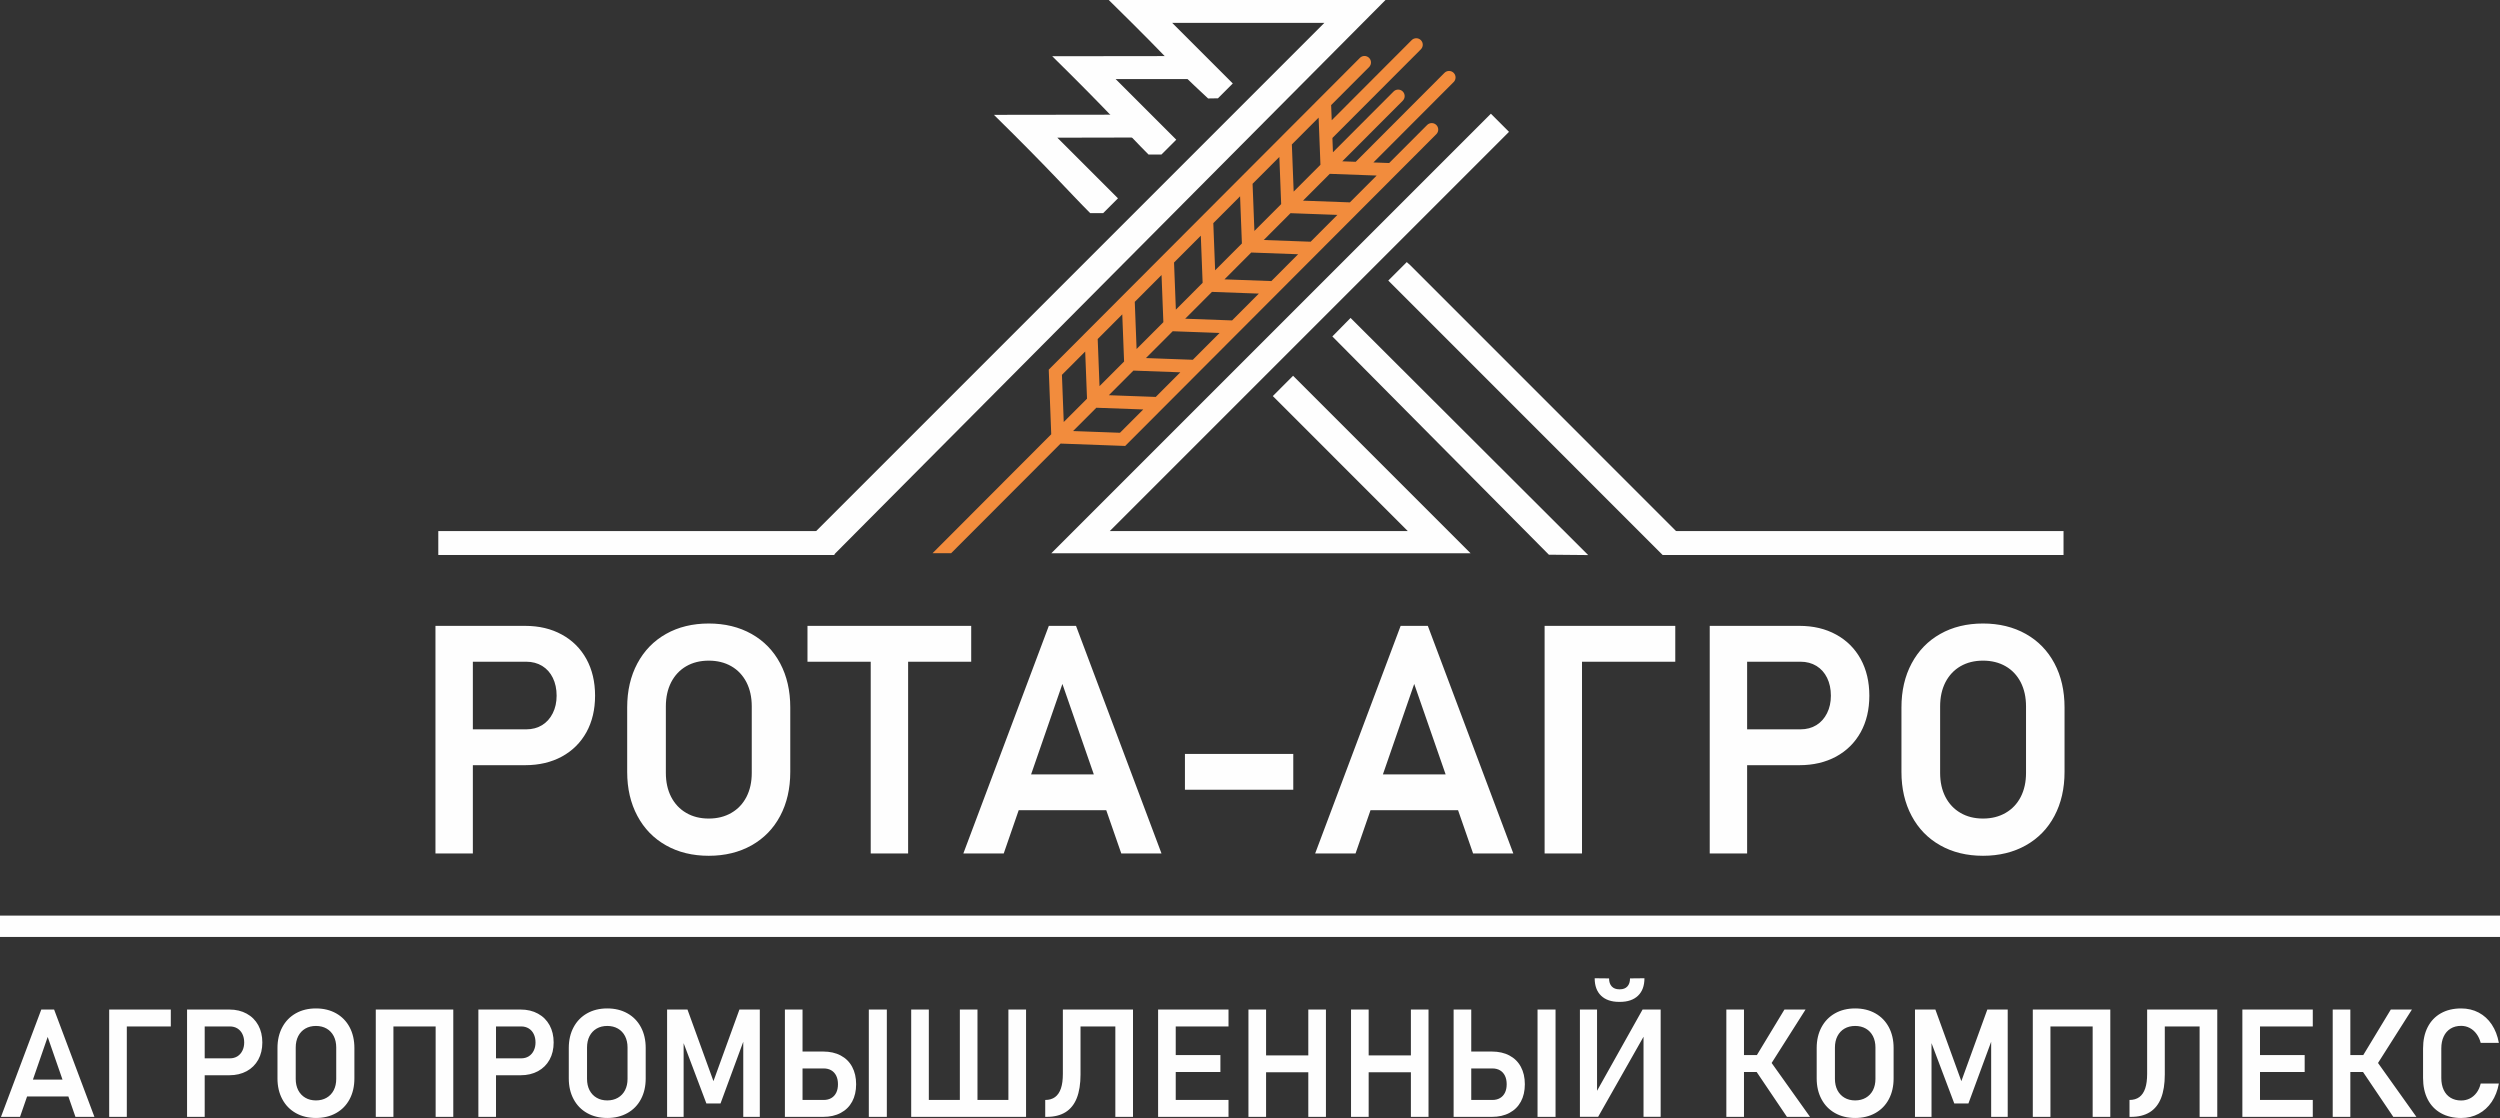 <?xml version="1.0" encoding="UTF-8"?>
<!DOCTYPE svg PUBLIC "-//W3C//DTD SVG 1.1//EN" "http://www.w3.org/Graphics/SVG/1.1/DTD/svg11.dtd">
<!-- Creator: CorelDRAW -->
<svg xmlns="http://www.w3.org/2000/svg" xml:space="preserve" width="166.043mm" height="74.253mm" version="1.1" style="shape-rendering:geometricPrecision; text-rendering:geometricPrecision; image-rendering:optimizeQuality; fill-rule:evenodd; clip-rule:evenodd"
viewBox="0 0 16820.11 7521.76"
 xmlns:xlink="http://www.w3.org/1999/xlink"
 xmlns:xodm="http://www.corel.com/coreldraw/odm/2003">
 <rect x="0" y="0" width="16820.11" height="7521.76" fill="#333333" stroke="none"/>
 <defs>
  <style type="text/css">
   <![CDATA[
    .fil0 {fill:#FEFEFE;fill-rule:nonzero}
    .fil1 {fill:#F28C3D;fill-rule:nonzero}
   ]]>
  </style>
 </defs>
 <g id="Слой_x0020_1">
  <path class="fil0" d="M11063.87 6581.7c0,50.67 -14.39,89.81 -43.22,117.47 -28.8,27.62 -69.5,41.53 -122.23,41.53l-3.88 0c-52.74,0 -93.41,-13.91 -122.21,-41.53 -28.83,-27.65 -43.22,-66.8 -43.22,-117.47l96.77 0.99c0,23.23 6.1,41.19 18.14,54.09 12.04,12.89 29,19.32 50.52,19.32l3.88 0c21.88,0 38.85,-6.43 50.67,-19.32 11.88,-12.91 17.83,-30.87 17.83,-54.09l96.95 -0.99z"/>
  <polygon class="fil0" points="-0,6303.77 16820.11,6303.77 16820.11,6160.2 -0,6160.2 "/>
  <path class="fil0" d="M277.76 6792.21l86.25 0 271.22 722.1 -127.66 0 -186.76 -537.84 -186.15 537.84 -128.13 0 271.23 -722.1zm-143.58 471.41l379.86 0 0 113.56 -379.86 0 0 -113.56zm600.38 -471.41l118.65 0 0 722.1 -118.65 0 0 -722.1zm49.67 0l364.94 0 0 113.73 -364.94 0 0 -113.73zm531.4 328.32l230.86 0c19.36,0 36.13,-4.57 50.54,-13.36 14.39,-9.01 25.57,-21.53 33.7,-37.84 8.14,-16.26 12.23,-34.71 12.23,-55.57l0 0c0,-21.54 -4.08,-40.33 -12.04,-56.64 -7.96,-16.27 -19.15,-28.8 -33.71,-37.79 -14.58,-8.79 -31.35,-13.39 -50.71,-13.39l-230.86 0 0 -113.73 227.47 0c44.11,0 82.89,9.16 116.46,27.65 33.58,18.29 59.5,44.22 77.99,77.64 18.3,33.53 27.45,72.19 27.45,116.26l0 0c0,44.05 -9.15,82.71 -27.45,115.94 -18.49,33.24 -44.41,58.99 -77.99,77.28 -33.57,18.14 -72.36,27.32 -116.46,27.32l-227.47 0 0 -113.77zm-57.11 -328.32l118.66 0 0 722.1 -118.66 0 0 -722.1zm867.17 729.55c-51.37,0 -96.6,-11.02 -135.61,-33.03 -39.15,-22.04 -69.34,-53.05 -90.86,-93.41 -21.53,-40.19 -32.37,-86.77 -32.37,-139.66l0 -204.59c0,-53.06 10.84,-99.68 32.37,-139.86 21.52,-40.15 51.7,-71.34 90.86,-93.38 39.01,-22.05 84.24,-33.05 135.61,-33.05 51.19,0 96.46,11 135.78,33.05 39.14,22.04 69.49,53.23 90.86,93.38 21.35,40.19 32.01,86.8 32.01,139.86l0 204.59c0,52.89 -10.66,99.48 -32.01,139.66 -21.36,40.36 -51.71,71.37 -90.86,93.41 -39.32,22.01 -84.6,33.03 -135.78,33.03zm0 -118.14c27.14,0 51.01,-5.92 71.71,-17.97 20.67,-11.87 36.62,-28.83 47.98,-50.67 11.17,-21.87 16.75,-47.13 16.75,-75.93l0 -211.55c0,-28.83 -5.58,-54.24 -16.75,-76.28 -11.36,-21.87 -27.31,-38.97 -47.98,-50.85 -20.7,-11.86 -44.57,-17.79 -71.71,-17.79 -27.28,0 -51.02,5.93 -71.55,17.79 -20.48,11.88 -36.41,28.98 -47.8,50.85 -11.17,22.04 -16.74,47.45 -16.74,76.28l0 211.55c0,28.8 5.57,54.06 16.74,75.93 11.4,21.84 27.32,38.8 47.8,50.67 20.52,12.05 44.27,17.97 71.55,17.97zm805.31 -611.41l118.65 0 0 722.1 -118.65 0 0 -722.1zm-402.75 0l118.65 0 0 722.1 -118.65 0 0 -722.1zm63.07 0l410.7 0 0 113.73 -410.7 0 0 -113.73zm684.27 328.32l230.87 0c19.34,0 36.12,-4.57 50.54,-13.36 14.39,-9.01 25.57,-21.53 33.7,-37.84 8.13,-16.26 12.22,-34.71 12.22,-55.57l0 0c0,-21.54 -4.08,-40.33 -12.04,-56.64 -7.95,-16.27 -19.14,-28.8 -33.71,-37.79 -14.58,-8.79 -31.36,-13.39 -50.7,-13.39l-230.87 0 0 -113.73 227.48 0c44.09,0 82.89,9.16 116.46,27.65 33.58,18.29 59.5,44.22 77.99,77.64 18.3,33.53 27.43,72.19 27.43,116.26l0 0c0,44.05 -9.13,82.71 -27.43,115.94 -18.49,33.24 -44.41,58.99 -77.99,77.28 -33.57,18.14 -72.38,27.32 -116.46,27.32l-227.48 0 0 -113.77zm-57.1 -328.32l118.64 0 0 722.1 -118.64 0 0 -722.1zm867.16 729.55c-51.36,0 -96.59,-11.02 -135.6,-33.03 -39.15,-22.04 -69.34,-53.05 -90.87,-93.41 -21.53,-40.19 -32.36,-86.77 -32.36,-139.66l0 -204.59c0,-53.06 10.83,-99.68 32.36,-139.86 21.53,-40.15 51.71,-71.34 90.87,-93.38 39.01,-22.05 84.24,-33.05 135.6,-33.05 51.19,0 96.47,11 135.78,33.05 39.14,22.04 69.5,53.23 90.86,93.38 21.35,40.19 32.02,86.8 32.02,139.86l0 204.59c0,52.89 -10.67,99.48 -32.02,139.66 -21.35,40.36 -51.71,71.37 -90.86,93.41 -39.31,22.01 -84.6,33.03 -135.78,33.03zm0 -118.14c27.14,0 51.01,-5.92 71.72,-17.97 20.67,-11.87 36.62,-28.83 47.97,-50.67 11.18,-21.87 16.77,-47.13 16.77,-75.93l0 -211.55c0,-28.83 -5.58,-54.24 -16.77,-76.28 -11.35,-21.87 -27.3,-38.97 -47.97,-50.85 -20.71,-11.86 -44.58,-17.79 -71.72,-17.79 -27.27,0 -51.01,5.93 -71.54,17.79 -20.5,11.88 -36.41,28.98 -47.8,50.85 -11.17,22.04 -16.74,47.45 -16.74,76.28l0 211.55c0,28.8 5.57,54.06 16.74,75.93 11.4,21.84 27.3,38.8 47.8,50.67 20.52,12.05 44.27,17.97 71.54,17.97zm889.22 -611.41l137.13 0 0 722.1 -111.34 0 0 -550.71 5.05 31.67 -157.98 428.71 -95.25 0 -157.97 -418.7 4.91 -41.67 0 550.71 -111.21 0 0 -722.1 137.14 0 174.74 481.76 174.76 -481.76zm363.08 608.36l203.59 0c19.82,0 36.96,-4.25 51.36,-12.7 14.39,-8.31 25.59,-20.52 33.4,-36.44 7.79,-15.96 11.53,-34.76 11.53,-56.64l0 0c0,-21.87 -3.74,-40.84 -11.53,-56.8 -7.81,-16.1 -19,-28.31 -33.4,-36.76 -14.39,-8.47 -31.53,-12.73 -51.36,-12.73l-203.59 0 0 -113.73 200.2 0c45.27,0 84.76,8.82 118.13,26.61 33.4,17.63 59.19,43.06 76.98,76.3 17.79,33.04 26.79,72.02 26.79,117.11l0 0c0,45.11 -9.01,84.08 -26.79,116.95 -17.79,32.89 -43.58,58.33 -76.98,75.94 -33.37,17.79 -72.85,26.62 -118.13,26.62l-200.2 0 0 -113.74zm-57.1 -608.36l118.64 0 0 722.1 -118.64 0 0 -722.1zm685.8 722.1l-121.18 0 0 -722.1 121.18 0 0 722.1zm817.87 -722.1l118.82 0 0 722.1 -118.82 0 0 -722.1zm-595.32 608.36l661.91 0 0 113.74 -661.91 0 0 -113.74zm-58.63 -608.36l118.64 0 0 722.1 -118.64 0 0 -722.1zm327.33 0l118.64 0 0 722.1 -118.64 0 0 -722.1zm574.44 608.36l0 0c26.63,0 48.5,-6.43 66.12,-19.32 17.43,-12.91 30.66,-32.4 39.5,-58.32 8.82,-26.09 13.04,-58.8 13.04,-98.16l0 -432.57 118.82 0 0 436.48c0,63.89 -8.48,116.95 -25.09,159.18 -16.79,42.19 -42.02,73.9 -75.76,94.91 -33.71,21.01 -75.93,31.53 -126.6,31.53l-10.02 0 0 -113.74zm471.73 -608.36l118.82 0 0 722.1 -118.82 0 0 -722.1zm-284.93 0l338.68 0 0 113.73 -338.68 0 0 -113.73zm572.59 0l118.64 0 0 722.1 -118.64 0 0 -722.1zm49.15 608.36l424.63 0 0 113.74 -424.63 0 0 -113.74zm0 -301.88l370.04 0 0 113.74 -370.04 0 0 -113.74zm0 -306.48l424.63 0 0 113.73 -424.63 0 0 -113.73zm961.45 0l118.64 0 0 722.1 -118.64 0 0 -722.1zm-402.75 0l118.65 0 0 722.1 -118.65 0 0 -722.1zm63.06 308.53l410.71 0 0 113.56 -410.71 0 0 -113.56zm1029.92 -308.53l118.64 0 0 722.1 -118.64 0 0 -722.1zm-402.76 0l118.66 0 0 722.1 -118.66 0 0 -722.1zm63.07 308.53l410.71 0 0 113.56 -410.71 0 0 -113.56zm684.27 299.84l203.59 0c19.83,0 36.97,-4.25 51.37,-12.7 14.4,-8.31 25.58,-20.52 33.41,-36.44 7.78,-15.96 11.52,-34.76 11.52,-56.64l0 0c0,-21.87 -3.74,-40.84 -11.52,-56.8 -7.83,-16.1 -19,-28.31 -33.41,-36.76 -14.39,-8.47 -31.53,-12.73 -51.37,-12.73l-203.59 0 0 -113.73 200.2 0c45.28,0 84.78,8.82 118.14,26.61 33.4,17.63 59.19,43.06 76.99,76.3 17.78,33.04 26.77,72.02 26.77,117.11l0 0c0,45.11 -9,84.08 -26.77,116.95 -17.8,32.89 -43.59,58.33 -76.99,75.94 -33.36,17.79 -72.85,26.62 -118.14,26.62l-200.2 0 0 -113.74zm-57.1 -608.36l118.64 0 0 722.1 -118.64 0 0 -722.1zm685.8 722.1l-121.16 0 0 -722.1 121.16 0 0 722.1zm591.93 -0.52l0 -572.59 12.01 12.88 -317.29 559.71 -122.73 0 0 -721.59 115.27 0 0 581.05 -12.04 -12.88 318.35 -568.18 121.69 0 0 721.59 -115.26 0zm750.94 -395.79l197.12 -325.8 142.04 0 -263.23 414.77 -75.93 -88.97zm-0.53 78.46l106.26 -52.2 263.6 370.05 -155.43 0 -214.43 -317.85zm-193.23 -404.26l118.65 0 0 722.1 -118.65 0 0 -722.1zm54.06 306.48l240.86 0 0 113.74 -240.86 0 0 -113.74zm812.61 423.07c-51.36,0 -96.6,-11.02 -135.61,-33.03 -39.14,-22.04 -69.32,-53.05 -90.86,-93.41 -21.53,-40.19 -32.37,-86.77 -32.37,-139.66l0 -204.59c0,-53.06 10.84,-99.68 32.37,-139.86 21.54,-40.15 51.71,-71.34 90.86,-93.38 39.01,-22.05 84.25,-33.05 135.61,-33.05 51.2,0 96.47,11 135.78,33.05 39.15,22.04 69.51,53.23 90.87,93.38 21.35,40.19 32.01,86.8 32.01,139.86l0 204.59c0,52.89 -10.66,99.48 -32.01,139.66 -21.35,40.36 -51.71,71.37 -90.87,93.41 -39.31,22.01 -84.59,33.03 -135.78,33.03zm0 -118.14c27.14,0 51.02,-5.92 71.72,-17.97 20.67,-11.87 36.62,-28.83 47.98,-50.67 11.18,-21.87 16.74,-47.13 16.74,-75.93l0 -211.55c0,-28.83 -5.56,-54.24 -16.74,-76.28 -11.36,-21.87 -27.31,-38.97 -47.98,-50.85 -20.7,-11.86 -44.58,-17.79 -71.72,-17.79 -27.27,0 -51.01,5.93 -71.54,17.79 -20.49,11.88 -36.42,28.98 -47.79,50.85 -11.19,22.04 -16.77,47.45 -16.77,76.28l0 211.55c0,28.8 5.57,54.06 16.77,75.93 11.38,21.84 27.3,38.8 47.79,50.67 20.52,12.05 44.27,17.97 71.54,17.97zm889.23 -611.41l137.13 0 0 722.1 -111.36 0 0 -550.71 5.05 31.67 -157.96 428.71 -95.26 0 -157.96 -418.7 4.9 -41.67 0 550.71 -111.21 0 0 -722.1 137.13 0 174.76 481.76 174.76 -481.76zm708.7 0l118.65 0 0 722.1 -118.65 0 0 -722.1zm-402.75 0l118.66 0 0 722.1 -118.66 0 0 -722.1zm63.07 0l410.71 0 0 113.73 -410.71 0 0 -113.73zm587.5 608.36l0 0c26.63,0 48.5,-6.43 66.12,-19.32 17.43,-12.91 30.65,-32.4 39.49,-58.32 8.82,-26.09 13.05,-58.8 13.05,-98.16l0 -432.57 118.82 0 0 436.48c0,63.89 -8.48,116.95 -25.09,159.18 -16.79,42.19 -42.02,73.9 -75.76,94.91 -33.71,21.01 -75.93,31.53 -126.61,31.53l-10.01 0 0 -113.74zm471.73 -608.36l118.82 0 0 722.1 -118.82 0 0 -722.1zm-284.93 0l338.68 0 0 113.73 -338.68 0 0 -113.73zm572.59 0l118.64 0 0 722.1 -118.64 0 0 -722.1zm49.15 608.36l424.62 0 0 113.74 -424.62 0 0 -113.74zm0 -301.88l370.04 0 0 113.74 -370.04 0 0 -113.74zm0 -306.48l424.62 0 0 113.73 -424.62 0 0 -113.73zm752.46 325.8l197.11 -325.8 142.05 0 -263.22 414.77 -75.94 -88.97zm-0.52 78.46l106.25 -52.2 263.61 370.05 -155.45 0 -214.41 -317.85zm-193.24 -404.26l118.64 0 0 722.1 -118.64 0 0 -722.1zm54.06 306.48l240.86 0 0 113.74 -240.86 0 0 -113.74zm810.09 423.07c-52.4,0 -97.81,-10.84 -136.3,-32.55 -38.63,-21.7 -68.3,-52.72 -88.99,-93.03 -20.67,-40.53 -31.02,-88.32 -31.02,-143.56l0 -198.16c0,-55.28 10.35,-103.24 31.02,-143.73 20.7,-40.54 50.37,-71.72 88.99,-93.43 38.48,-21.7 83.9,-32.53 136.3,-32.53 43.37,0 82.72,9.31 117.95,27.79 35.27,18.66 64.59,45.28 87.81,80.16 23.4,35.1 39.32,76.29 47.98,123.92l0 0 -122.22 0 0 0c-5.92,-23.05 -15.43,-43.38 -28.31,-60.68 -12.87,-17.44 -28.14,-30.84 -45.93,-40 -17.61,-9.32 -36.79,-13.89 -57.27,-13.89 -27.48,0 -51.19,6.09 -71.37,18.66 -20.02,12.35 -35.45,29.97 -46.1,52.89 -10.71,22.7 -16.1,49.8 -16.1,80.85l0 198.16c0,30.83 5.39,57.62 16.1,80.5 10.65,22.7 26.08,40.33 46.1,52.53 20.18,12.22 43.88,18.49 71.37,18.49 20.84,0 40.16,-4.44 57.79,-13.22 17.8,-8.82 33.06,-21.71 45.94,-39.01 12.87,-17.27 22.18,-37.98 27.79,-62.02l0 0 122.22 0 0 0c-8.65,47.61 -24.75,88.81 -48.15,123.56 -23.57,34.76 -52.89,61.54 -87.98,80.2 -35.07,18.79 -74.24,28.11 -117.61,28.11z"/>
  <path class="fil0" d="M13341.84 5507.2c57.5,0 108.18,-12.58 152.03,-38.09 43.85,-25.16 77.63,-61.1 101.71,-107.46 23.71,-46.37 35.58,-99.92 35.58,-161.03l0 -448.53c0,-61.1 -11.86,-115.02 -35.58,-161.73 -24.09,-46.35 -57.86,-82.66 -101.71,-107.83 -43.85,-25.14 -94.53,-37.72 -152.03,-37.72 -57.87,0 -108.18,12.58 -151.67,37.72 -43.5,25.17 -77.27,61.48 -101.35,107.83 -23.72,46.72 -35.59,100.63 -35.59,161.73l0 448.53c0,61.1 11.86,114.65 35.59,161.03 24.08,46.35 57.85,82.3 101.35,107.46 43.49,25.51 93.79,38.09 151.67,38.09zm0 250.51c-108.9,0 -204.86,-23.36 -287.52,-70.08 -83.04,-46.72 -147.01,-112.5 -192.64,-198.03 -45.66,-85.19 -68.65,-184.02 -68.65,-296.17l0 -433.79c0,-112.5 22.99,-211.33 68.65,-296.51 45.64,-85.18 109.61,-151.31 192.64,-198.04 82.66,-46.72 178.62,-70.08 287.52,-70.08 108.54,0 204.5,23.36 287.89,70.08 83.01,46.73 147.35,112.86 192.64,198.04 45.28,85.18 67.93,184.01 67.93,296.51l0 433.79c0,112.15 -22.65,210.98 -67.93,296.17 -45.29,85.53 -109.63,151.31 -192.64,198.03 -83.39,46.72 -179.35,70.08 -287.89,70.08zm-1838.73 -1546.88l251.6 0 0 1531.07 -251.6 0 0 -1531.07zm121.12 696.17l489.51 0c40.99,0 76.55,-9.71 107.1,-28.4 30.56,-19.03 54.27,-45.64 71.52,-80.15 17.26,-34.5 25.88,-73.67 25.88,-117.88l0 0c0,-45.64 -8.62,-85.54 -25.51,-120.04 -16.91,-34.49 -40.62,-61.09 -71.54,-80.15 -30.91,-18.69 -66.47,-28.38 -107.46,-28.38l-489.51 0 0 -241.16 482.32 0c93.46,0 175.75,19.4 246.93,58.58 71.14,38.82 126.15,93.79 165.32,164.61 38.82,71.15 58.22,153.09 58.22,246.54l0 0c0,93.44 -19.4,175.39 -58.22,245.83 -39.17,70.45 -94.18,125.08 -165.32,163.89 -71.17,38.45 -153.47,57.87 -246.93,57.87l-482.32 0 0 -241.16zm-1126.74 -696.17l773.81 0 0 241.16 -773.81 0 0 -241.16zm-105.31 0l251.6 0 0 1531.07 -251.6 0 0 -1531.07zm-1273.01 999.51l805.43 0 0 240.8 -805.43 0 0 -240.8zm304.43 -999.51l182.93 0 575.07 1531.07 -270.64 0 -396.06 -1140.4 -394.63 1140.4 -271.72 0 575.06 -1531.07zm-722.4 861.49l0 241.17 -728.88 0 0 -241.17 728.88 0zm-1949.08 138.02l805.43 0 0 240.8 -805.43 0 0 -240.8zm304.43 -999.51l182.94 0 575.06 1531.07 -270.63 0 -396.07 -1140.4 -394.63 1140.4 -271.72 0 575.06 -1531.07zm-1623.79 0l1101.58 0 0 241.16 -1101.58 0 0 -241.16zm425.53 125.43l251.58 0 0 1405.64 -251.58 0 0 -1405.64zm-1089.73 1170.94c57.5,0 108.18,-12.58 152.03,-38.09 43.85,-25.16 77.62,-61.1 101.71,-107.46 23.71,-46.37 35.58,-99.92 35.58,-161.03l0 -448.53c0,-61.1 -11.86,-115.02 -35.58,-161.73 -24.1,-46.35 -57.86,-82.66 -101.71,-107.83 -43.85,-25.14 -94.53,-37.72 -152.03,-37.72 -57.87,0 -108.18,12.58 -151.67,37.72 -43.5,25.17 -77.27,61.48 -101.35,107.83 -23.72,46.72 -35.6,100.63 -35.6,161.73l0 448.53c0,61.1 11.87,114.65 35.6,161.03 24.08,46.35 57.85,82.3 101.35,107.46 43.49,25.51 93.79,38.09 151.67,38.09zm0 250.51c-108.9,0 -204.86,-23.36 -287.53,-70.08 -83.03,-46.72 -147.01,-112.5 -192.64,-198.03 -45.66,-85.19 -68.64,-184.02 -68.64,-296.17l0 -433.79c0,-112.5 22.98,-211.33 68.64,-296.51 45.64,-85.18 109.62,-151.31 192.64,-198.04 82.67,-46.72 178.63,-70.08 287.53,-70.08 108.54,0 204.5,23.36 287.88,70.08 83.01,46.73 147.36,112.86 192.65,198.04 45.28,85.18 67.92,184.01 67.92,296.51l0 433.79c0,112.15 -22.64,210.98 -67.92,296.17 -45.29,85.53 -109.64,151.31 -192.65,198.03 -83.38,46.72 -179.34,70.08 -287.88,70.08zm-1838.74 -1546.88l251.6 0 0 1531.07 -251.6 0 0 -1531.07zm121.13 696.17l489.51 0c40.98,0 76.55,-9.71 107.1,-28.4 30.55,-19.03 54.27,-45.64 71.52,-80.15 17.25,-34.5 25.88,-73.67 25.88,-117.88l0 0c0,-45.64 -8.63,-85.54 -25.52,-120.04 -16.9,-34.49 -40.61,-61.09 -71.53,-80.15 -30.91,-18.69 -66.48,-28.38 -107.46,-28.38l-489.51 0 0 -241.16 482.32 0c93.46,0 175.75,19.4 246.92,58.58 71.15,38.82 126.15,93.79 165.33,164.61 38.81,71.15 58.22,153.09 58.22,246.54l0 0c0,93.44 -19.41,175.39 -58.22,245.83 -39.18,70.45 -94.18,125.08 -165.33,163.89 -71.16,38.45 -153.46,57.87 -246.92,57.87l-482.32 0 0 -241.16z"/>
  <polygon class="fil0" points="2948.87,3733.93 5613.57,3733.93 5613.57,3573.1 2948.87,3573.1 "/>
  <polygon class="fil0" points="8699.93,2528.21 8563.48,2664.74 9471.85,3573.21 7466.35,3573.21 10152.58,886.91 10030.74,765.06 7073.3,3722.31 9894.1,3722.31 "/>
  <polygon class="fil0" points="9489.6,1785.63 9464.75,1763.36 9340.41,1887.59 11186.1,3733.86 11437.27,3733.86 "/>
  <path class="fil0" d="M7459.74 0c479.11,470.8 379.47,394.18 668.33,662.4l66.35 -0.96 99.87 -99.86 -408.03 -407.95 1024.39 0 -3580.36 3580.26 59.02 0.1 219.49 0 3712.85 -3733.98 -1861.91 0z"/>
  <polygon class="fil0" points="11196.64,3733.93 13883.52,3733.93 13883.52,3573.1 11175.95,3573.1 "/>
  <path class="fil0" d="M7079.49 378.29c383.56,376.92 506.49,519.97 647.95,661.43l86.73 0 99.87 -99.86 -408.03 -407.94 508.88 0 -153.6 -154.6 -781.8 0.98z"/>
  <path class="fil0" d="M6687.19 772.67c383.56,376.93 506.49,519.98 647.94,661.44l86.74 0 99.87 -99.86 -408.03 -407.95 536.42 -1.1 -158.19 -153.62 -804.75 1.1z"/>
  <polygon class="fil0" points="10420.9,3732.02 10685.39,3734.51 9086.66,2139.11 8964.12,2263.56 "/>
  <path class="fil1" d="M6399.59 3721.7l736.06 -737.26 434.72 15.87 2093.34 -2097.58 0.76 -0.77 -0.01 -0.01c16.31,-17.13 16.03,-44.28 -0.82,-61.09 -16.82,-16.81 -43.96,-17.03 -61.07,-0.68l-0.02 -0.02 -256.15 256.66 -106.01 -3.87 539.88 -540.97 -0.01 -0.01c17.07,-17.11 17.04,-44.79 -0.06,-61.86 -17.09,-17.06 -44.78,-17.04 -61.85,0.07l-597.18 598.4 0.01 0.01 -90.27 -3.29 407.63 -408.45 -0.06 -0.06c16.48,-17.14 16.27,-44.4 -0.64,-61.28 -17.09,-17.06 -44.78,-17.03 -61.85,0.08l-1.56 1.63 -406.3 407.12 -3.7 -96.09 595.19 -596.39 0 -0.02 0.03 -0.04c17.07,-17.11 17.05,-44.79 -0.06,-61.86 -17.11,-17.07 -44.78,-17.03 -61.86,0.08l-0.03 0.03 -537.86 538.95 -3.93 -101.9 256.16 -256.67 -0.02 -0.03c16.29,-17.16 16.02,-44.26 -0.84,-61.08 -16.84,-16.8 -43.93,-17.02 -61.05,-0.68l-0.01 -0.01 -0.78 0.78 -2093.33 2097.58 16.74 434.69 -793.44 795.05 -5.1 5.37 125.37 -0.4zm820.13 -821.54l156.56 -156.88 315.5 11.52 -156.56 156.88 -315.5 -11.52zm556.16 -229.64l-315.5 -11.52 165.31 -165.66 315.5 11.53 -165.31 165.64zm249.42 -249.93l-315.5 -11.52 180.13 -180.51 315.5 11.53 -180.13 180.5zm264.24 -264.78l-315.5 -11.52 180.11 -180.48 315.49 11.54 -180.1 180.45zm264.23 -264.76l-315.52 -11.51 180.13 -180.5 315.48 11.54 -180.09 180.47zm264.2 -264.74l-315.5 -11.53 180.11 -180.48 315.5 11.52 -180.11 180.49zm264.21 -264.76l-315.5 -11.52 180.11 -180.48 315.52 11.51 -180.13 180.49zm-1925.26 1477.65l-12.22 -317.25 156.57 -156.88 12.22 317.24 -156.57 156.89zm240.68 -241.16l-12.23 -317.24 165.3 -165.67 12.24 317.25 -165.31 165.66zm249.42 -249.93l-12.23 -317.24 180.14 -180.51 12.24 317.26 -180.15 180.49zm264.24 -264.78l-12.23 -317.24 180.11 -180.48 12.23 317.24 -180.11 180.48zm264.21 -264.75l-12.24 -317.26 180.13 -180.47 12.23 317.25 -180.12 180.48zm264.22 -264.76l-12.24 -317.23 180.12 -180.49 12.23 317.24 -180.11 180.48zm264.22 -264.75l-12.23 -317.24 180.1 -180.5 12.24 317.26 -180.11 180.48z"/>
 </g>
</svg>
